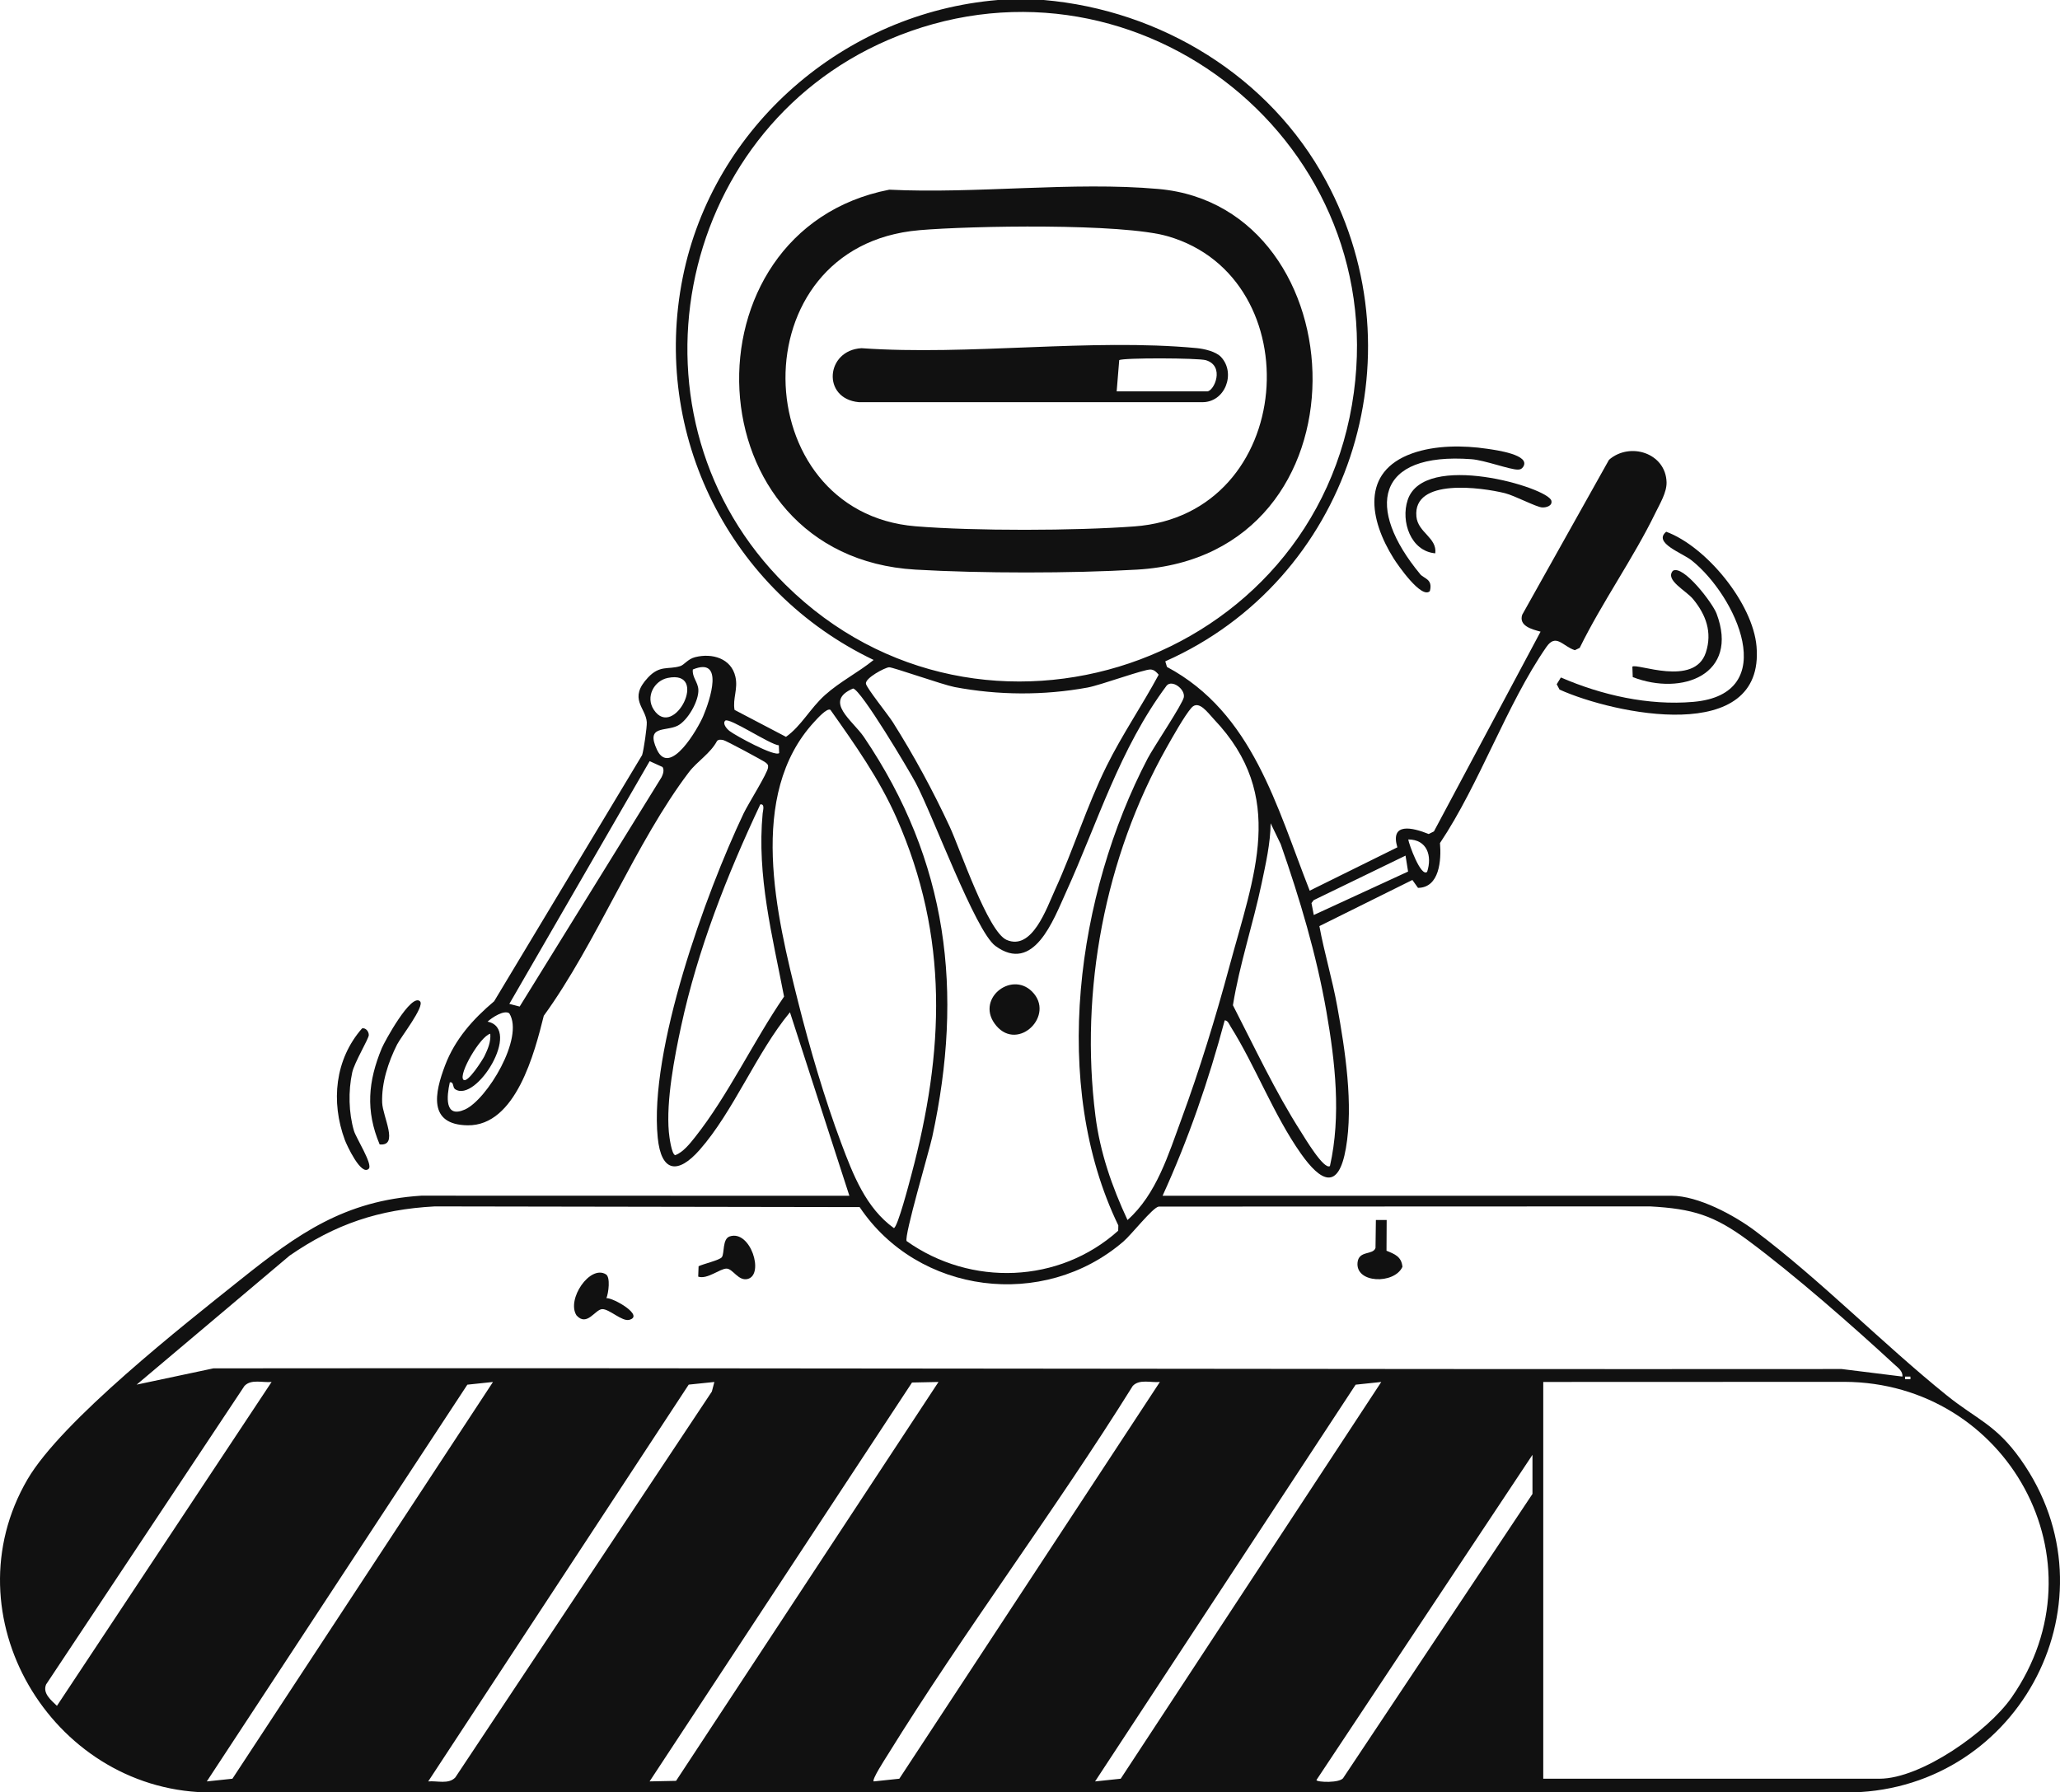 <svg xmlns="http://www.w3.org/2000/svg" id="Layer_2" data-name="Layer 2" viewBox="0 0 761.98 663.05"><defs><style>      .cls-1 {        fill: #111;      }    </style></defs><g id="Layer_1-2" data-name="Layer 1"><g id="J49VsL.tif"><g><path class="cls-1" d="M386.09,0c43.32,3.75,83.52,28.25,104.38,66.88,35.41,65.56,8.21,147.74-59.44,177.77l.62,2.07c31.73,16.97,40.58,51.73,52.8,82.77l32.42-16.03c-2.76-9.3,5.5-7.39,11.59-4.93l1.94-.96,39.45-73.9c-3.2-.86-8.13-2.11-6.8-6.25l32.11-57.33c7.76-6.73,20.99-2.49,21.29,8.31.1,3.76-2.51,8.01-4.13,11.35-8.15,16.77-19.73,33.04-28,49.92l-1.8.86c-4.49-1.47-6.94-6.35-10.51-1.21-14.64,21.09-24.77,50.77-39.37,72.55.53,6.28-.14,16.5-8.13,16.58l-2.08-2.92-34.4,17.07c1.84,9.95,4.8,19.7,6.6,29.67,2.93,16.18,6.03,36.27,3.21,52.5-2.74,15.75-9.25,12.49-16.69,1.92-10.08-14.33-16.79-32.36-25.96-46.94-.55-.88-.95-2.22-2.18-2.3-5.9,22.16-13.46,44.05-22.98,64.9h188.25c9.86,0,23.21,7.19,30.94,13,24.27,18.23,47.1,41.69,70.93,60.89,10.99,8.85,18.15,10.75,27.28,23.65,36.53,51.6.04,121.48-62.19,123.18H75.95c-57.19-1.64-95.12-65.5-65.79-115.79,12.65-21.69,57.77-57.12,78.84-73.94,21.2-16.93,38.43-29.2,66.85-31.02l158.33.04-21.98-67.89c-12.33,14.87-20.85,36.66-33.43,50.93-7.99,9.06-14.19,8.34-15.48-4.52-3.25-32.35,17.68-90.3,31.77-119.98,1.61-3.4,8.84-14.84,9.04-16.98.1-1.03-.16-1.18-.86-1.8s-14.86-8.24-15.74-8.36c-.82-.11-1.54-.31-2.25.31-2.49,4.7-7.32,7.5-10.43,11.59-19.66,25.89-34.17,63.25-53.68,90.11-3.36,13.43-10.27,40.77-28.17,40.52-14.8-.21-12.14-12.13-8.36-22.12,3.69-9.75,10.36-17.18,18.17-23.77l54.73-91.06c.61-1.88,1.83-10.36,1.73-12.17-.32-5.38-7.02-8.62.49-16.57,4.37-4.63,7.36-2.82,11.82-4.16,1.59-.47,2.8-2.65,5.63-3.35,6.24-1.55,13.29.44,14.84,7.26,1.03,4.55-1.06,8.04-.32,12.26l19.03,9.97c5.69-4.03,8.89-10.49,14.44-15.47s12.28-8.33,17.98-12.97c-53.16-25.4-82.27-83.3-70.61-141.49C263.76,46.69,312.33,4.73,369.11,0h16.98ZM290.56,216.32c72.42,71.59,196.68,29.61,210.23-71.19,12.83-95.38-83.48-168.65-172.31-130.34-79.52,34.3-99.82,140.34-37.93,201.52ZM256.28,247.67c-.35,2.81,1.9,4.65,2.04,7.45.21,4.22-3.97,11.48-7.69,13.35-4.44,2.23-11.89-.26-7.62,8.88,4.78,10.23,15.17-7.87,17.09-12.39,2.56-6.01,7.91-22.14-3.82-17.29ZM328.83,246.85c-1.59.14-8.86,4-8.53,6.08.25,1.59,8.27,11.58,9.89,14.14,7.86,12.43,14.92,25.45,21.12,38.79,3.86,8.31,14.1,38.87,21.05,41.85,9.43,4.05,14.75-11.67,17.89-18.54,6.86-14.99,11.66-30.83,19.09-45.82,5.77-11.65,13.11-22.34,19.25-33.75-.83-.96-1.63-1.86-3.01-1.93-2.37-.13-18.45,5.78-23.28,6.67-16.21,2.97-33.02,2.89-49.22-.18-4.36-.83-22.99-7.43-24.25-7.32ZM247,250.79c-5.07,1.04-8.32,7-5.17,11.76,7.47,11.33,20.68-14.94,5.17-11.76ZM335.35,459.12c23.72,16.86,56.45,15.76,78.26-3.83l.05-1.97c-25.27-52.27-15.35-122.55,10.86-172.76,2.18-4.17,12.99-20.18,13.38-22.67.47-3.03-4.36-6.54-6.35-4.28-17.48,23.45-25.47,50.61-37.29,76.57-4.58,10.07-11.87,30.2-26.08,19.74-7.42-5.46-23.19-48.55-29.5-60.37-2.49-4.67-20.12-34.35-23.13-34.85-11.07,4.75-.15,11.79,4.04,17.99,31.1,45.98,36.91,94.1,25.25,147.87-1.15,5.29-10.51,36.82-9.48,38.56ZM417.06,451.32c10.72-9.51,15.14-24.28,19.98-37.42,6.62-17.98,12.69-37.7,17.67-56.22,9.08-33.76,21.43-63.08-5.68-91.6-2.25-2.37-5.61-7.33-8.33-4.24-2.55,2.9-7.08,10.99-9.19,14.73-22.85,40.53-32.15,89.99-26.32,136.19,1.72,13.62,6.12,26.22,11.87,38.57ZM307.17,262.61c-1.26-.87-5.01,3.39-6,4.46-24.9,27-13.96,71.68-5.89,103.79,4.23,16.84,9.79,35.79,15.88,52.02,4.36,11.62,9.11,23.98,19.48,31.43,1.41-.33,5.66-16.66,6.43-19.55,12.23-45.73,14-88.15-5.45-132.19-6.39-14.46-15.39-27.16-24.45-39.97ZM288.08,275.72c-3.31-.27-18.45-10.49-19.83-9.11-1.04,1.03.43,2.92,1.64,3.84,2.18,1.68,16.82,9.68,18.32,8.13l-.13-2.86ZM245.08,283.75l-4.78-2.17-51.9,89.79,3.82.99,52.5-84.86c.54-1.12,1.05-2.58.36-3.75ZM281.24,297.56c-12.33,26.19-23.14,53.63-29.29,82.05-2.48,11.47-5.57,27.57-4.55,39.13.14,1.61.99,8.33,2.38,8.61,2.91-1.12,5.42-4.28,7.3-6.66,12.23-15.42,21.71-35.68,32.94-52.01-4.31-22.46-10.11-44.71-7.92-67.76.11-1.11.91-3.59-.87-3.36ZM491.94,431.35c4.18-18.57,1.94-38.48-1.3-57.09-3.68-21.11-9.86-41.81-16.91-61.97l-3.73-7.73c-.08,7.44-1.79,14.88-3.31,22.15-3.18,15.16-8.19,30-10.64,45.16,8.03,15.61,15.68,32.01,25.14,46.8,1.2,1.87,8.55,14.32,10.77,12.68ZM527.89,322.51c1.92-5.89,0-11.95-6.98-11.97.18,1.59,4.68,14.12,6.98,11.97ZM519.9,316.52l-33.99,16.49-.8,1.08.85,4.4,34.88-16.07-.94-5.9ZM166.38,400.4c-1.13,5.08-2.07,13.43,5.56,10.06,8.14-3.6,22.1-26.59,16.44-35.6-1.94-1.39-6.44,1.61-8.03,3.08,12.83,2.61-4.22,30.24-12.02,24.98-.99-.67-.38-2.84-1.95-2.52ZM171.37,399.39c1.5,1.71,7.32-7.64,7.81-8.66,1.27-2.64,2.42-5.27,2.17-8.31-3.69.89-11.81,14.88-9.97,16.97ZM317.97,446.55l-157.13-.26c-20.74,1.1-36.76,6.53-53.7,18.2l-56.6,47.74,28.41-6.03c200.74-.22,401.76.42,602.26.25l22.47,2.79c.25-1.99-1.69-3.31-2.98-4.5-15.6-14.41-37.14-33.28-54.05-45.82-12.6-9.33-20.48-11.76-36.3-12.63l-181.78.07c-2.28.43-9.98,10.3-13.04,12.93-29.53,25.41-75.93,19.52-97.55-12.74ZM706.66,509.24h-1.99v.98h1.99v-.98ZM100.45,511.24c-3.31.32-7.52-1.17-10.02,1.46l-73.38,110.44c-1.38,3.3,1.92,5.87,4.01,7.91l79.39-119.8ZM182.35,511.24l-9.48,1-96.38,146.77,9.48-1,96.38-146.77ZM264.24,511.24l-9.49.98-96.36,146.79c3.31-.32,7.52,1.17,10.02-1.46l94.9-142.76.93-3.55ZM347.14,511.24l-9.79.2-97.07,147.56,9.79-.2,97.07-147.56ZM429.02,511.24c-3.31.32-7.52-1.17-10.02,1.46-28.83,46.24-62.26,90.58-90.86,136.81-.79,1.28-5.72,8.83-4.97,9.5l9.48-1,96.38-146.77ZM510.92,511.24l-9.48,1-96.38,146.77,9.48-1,96.38-146.77ZM570.84,658.01h124.34c15.5,0,40.15-17.52,48.87-30.02,35.23-50.51-1.6-116.57-61.81-116.8l-111.4.04v146.78ZM566.85,552.67v-14.48l-79.91,120.31c-.02.83,9.02,1.25,10.03-.95l69.87-104.88Z"></path><path class="cls-1" d="M616.32,196.71c14.93,5.53,32.07,26.56,33.41,42.44,3.11,36.88-52.8,25.01-72.87,15.95l-1.04-1.97,1.54-2.51c15.11,6.54,32.37,10.46,48.95,9.03,32.86-2.84,15.77-39.39-.62-52.37-3.49-2.76-14.34-6.47-9.37-10.57Z"></path><path class="cls-1" d="M525.25,212.34c1.49,1.8,4.81,1.79,3.65,6.33-3.08,3.08-11.92-9.73-13.39-12.07-8.93-14.23-12.3-32.06,6.87-38.89,8.51-3.03,18.91-3,27.73-1.69,3.13.46,16.33,2.21,13.27,6.73-.5.73-1.06.96-1.94.97-2.91.04-12.26-3.48-17.17-3.85-35.58-2.65-39.11,18.16-19,42.47Z"></path><path class="cls-1" d="M530.89,204.69c-9.08-.79-12.81-11.79-10.21-19.7,6-18.27,51.96-4.64,53.16.24.47,1.92-1.94,2.57-3.41,2.49-2.18-.13-10.16-4.38-13.78-5.28-8.49-2.1-34.13-5.76-32.73,8.67.57,5.93,7.68,7.78,6.98,13.58Z"></path><path class="cls-1" d="M603.94,250.48l-.14-3.85c1.42-1.5,22.97,7.69,27.19-5.27,2.44-7.5,0-13.97-4.71-19.71-2.65-3.23-10.46-7.02-7.51-10.48,3.76-2.42,14.69,11.88,16.17,15.8,8.48,22.51-12.69,30.6-31,23.51Z"></path><path class="cls-1" d="M155.38,370.45c1.79,1.85-7.1,13.18-8.5,15.95-3.25,6.43-5.79,14.2-5.52,21.51.19,5.16,6.3,16.19-.93,15.45-5.24-12.44-4.3-23.36.8-35.62.95-2.29,10.92-20.64,14.16-17.29Z"></path><path class="cls-1" d="M136.41,432.34c-2.82,2.92-8.23-8.92-8.85-10.61-5.24-14.16-3.69-29.83,6.37-41.3,1.36-.29,2.46,1.12,2.49,2.45s-5.33,10.12-6.14,13.88c-1.48,6.82-1.32,14.95.66,21.61.76,2.56,7.02,12.39,5.48,13.98Z"></path><path class="cls-1" d="M224.15,471.44c1.7,1.07.94,6.91.16,8.79,2.51-.19,14.22,6.52,8.43,8.03-2.67.69-7.33-4.03-9.97-3.97s-5.64,6.65-9.53,2.31c-3.78-5.9,5.01-18.87,10.92-15.16Z"></path><path class="cls-1" d="M258.26,472.28l.14-3.85c1.65-.84,7.85-2.26,8.62-3.37,1-1.44.14-6.71,2.86-7.65,7.7-2.64,12.98,14.18,6.65,15.73-3.42.84-5.45-3.79-7.76-3.84-2.43-.05-7.11,4.1-10.51,2.97Z"></path><path class="cls-1" d="M512.92,451.32l-.06,11.37c3.02,1.24,5.55,2.16,5.89,5.96-2.97,6.51-17.44,6.19-16.6-1.64.49-4.51,5.71-2.63,6.64-5.34l.14-10.35h3.99Z"></path><path class="cls-1" d="M328.94,70.17c32.07,1.59,67.94-3.08,99.58-.26,74.51,6.64,80.1,135.69-7.93,140.81-24.18,1.41-57.79,1.41-81.98,0-83.11-4.84-87.25-125.46-9.67-140.55ZM339.95,85.17c-67.05,5.75-64.27,104.38-1.28,109.52,21.79,1.78,59.03,1.67,80.92.05,60.08-4.42,65.73-91.89,12.4-107.33-16.94-4.9-72.78-3.9-92.03-2.25Z"></path><path class="cls-1" d="M381.74,366.8c8.72,8.71-5.04,22.28-13.19,12.69s5.37-20.5,13.19-12.69Z"></path><path class="cls-1" d="M451.69,132.11c5.53,5.97,1.47,16.89-7.18,16.67h-126.83c-13.78-1.29-12.26-19.25,1-19.97,39.8,2.8,84.69-3.72,123.88-.04,2.81.26,7.18,1.23,9.14,3.34ZM413.05,144.78h33.46c2.57,0,6.7-9.35-.45-11.53-2.75-.84-30.75-.94-32.07-.02l-.94,11.55Z"></path></g></g></g></svg>